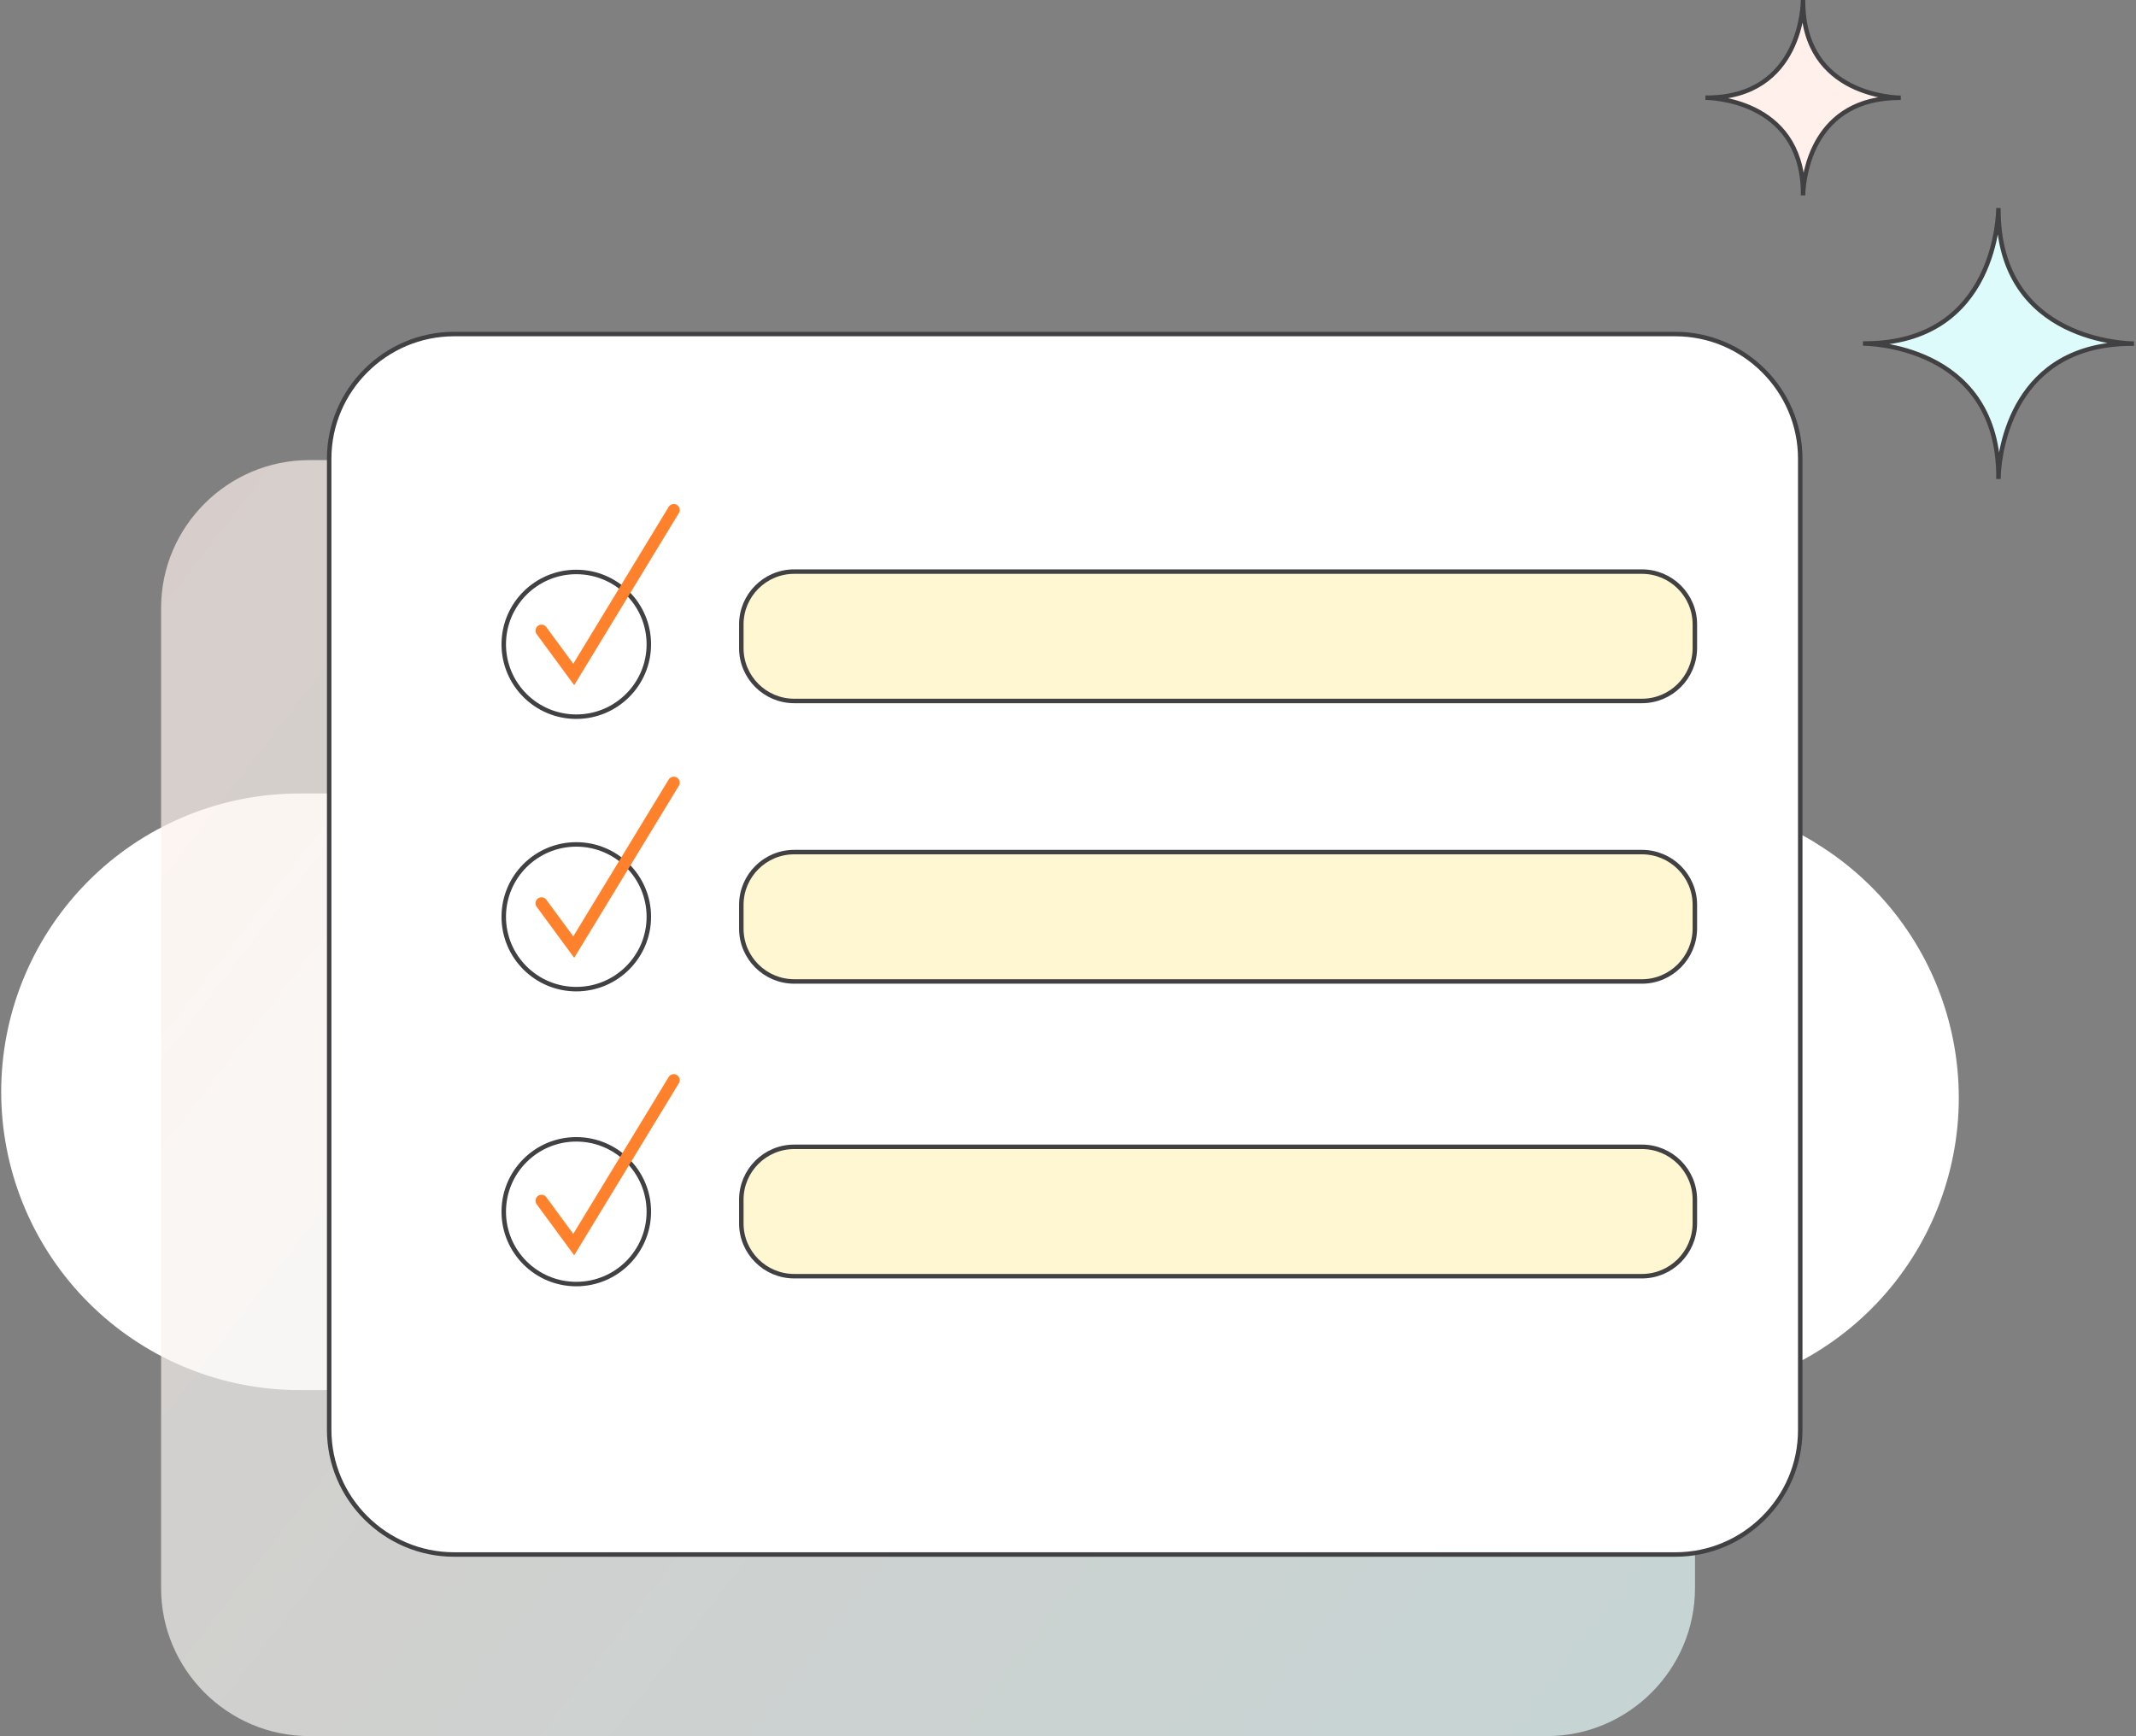 <svg width="358" height="291" viewBox="0 0 358 291" fill="none" xmlns="http://www.w3.org/2000/svg">
<rect x="0" y="0" width="358" height="291" fill="#808080" stroke="none"/>
<path d="M285.83 16.375C286.297 16.375 301.778 16.504 302.197 31.896V32.75C302.197 32.718 302.197 32.557 302.213 32.315C302.213 32.38 302.213 32.444 302.213 32.524V32.202C302.374 29.32 303.888 16.391 318.354 16.391H318.58C318.129 16.391 302.197 16.278 302.197 0.225V0C302.197 0.451 302.084 16.375 286.039 16.375H286.587H285.83Z" fill="#FFF0EB" stroke="#414042" stroke-width="0.75" stroke-miterlimit="10"/>
<path d="M312.24 57.576C312.888 57.576 334.362 57.755 334.943 79.106V80.29C334.943 80.245 334.943 80.022 334.965 79.687C334.965 79.776 334.965 79.866 334.965 79.977V79.531C335.188 75.533 337.289 57.599 357.355 57.599H357.667C357.042 57.599 334.943 57.442 334.943 35.175V34.863C334.943 35.488 334.786 57.576 312.531 57.576H313.29H312.24Z" fill="#DEFBFC" stroke="#414042" stroke-width="0.75" stroke-miterlimit="10"/>
<path d="M278.3 184.011C279.406 182.479 50.199 183 50.199 183" stroke="white" stroke-width="100" stroke-miterlimit="10" stroke-linecap="round" stroke-linejoin="round"/>
<path d="M259.246 291H51.84C38.176 291 27 279.851 27 266.221V101.899C27 88.269 38.176 77.121 51.84 77.121H259.246C272.91 77.121 284.086 88.269 284.086 101.899V266.191C284.086 279.851 272.91 291 259.246 291Z" fill="url(#paint0_linear_680_64)" fill-opacity="0.7"/>
<path d="M280.817 260.56H76.112C64.598 260.56 55.172 251.157 55.172 239.671V76.88C55.172 65.395 64.598 55.992 76.112 55.992H280.786C292.3 55.992 301.726 65.395 301.726 76.88V239.671C301.757 251.157 292.331 260.56 280.817 260.56Z" fill="white" stroke="#414042" stroke-width="0.75" stroke-miterlimit="10" stroke-linecap="round"/>
<path d="M275.19 117.494H133.122C128.24 117.494 124.248 113.543 124.248 108.642V104.661C124.248 99.791 128.209 95.809 133.122 95.809H275.19C280.072 95.809 284.063 99.76 284.063 104.661V108.642C284.033 113.543 280.072 117.494 275.19 117.494Z" fill="#FFE266" fill-opacity="0.3" stroke="#414042" stroke-width="0.75" stroke-miterlimit="10"/>
<path d="M96.588 120.128C103.304 120.128 108.747 114.697 108.747 107.999C108.747 101.3 103.304 95.87 96.588 95.87C89.873 95.87 84.43 101.3 84.43 107.999C84.43 114.697 89.873 120.128 96.588 120.128Z" fill="white" stroke="#414042" stroke-width="0.75" stroke-miterlimit="10" stroke-linecap="round"/>
<path d="M90.754 105.702L96.158 113.053L112.922 85.487" stroke="#FF812C" stroke-width="2" stroke-miterlimit="10" stroke-linecap="round"/>
<path d="M275.19 164.509H133.122C128.24 164.509 124.248 160.558 124.248 155.658V151.676C124.248 146.806 128.209 142.824 133.122 142.824H275.19C280.072 142.824 284.063 146.776 284.063 151.676V155.658C284.033 160.528 280.072 164.509 275.19 164.509Z" fill="#FFE266" fill-opacity="0.3" stroke="#414042" stroke-width="0.75" stroke-miterlimit="10"/>
<path d="M96.588 165.796C103.304 165.796 108.747 160.365 108.747 153.667C108.747 146.968 103.304 141.538 96.588 141.538C89.873 141.538 84.43 146.968 84.43 153.667C84.43 160.365 89.873 165.796 96.588 165.796Z" fill="white" stroke="#414042" stroke-width="0.75" stroke-miterlimit="10" stroke-linecap="round"/>
<path d="M90.754 151.4L96.158 158.751L112.922 131.186" stroke="#FF812C" stroke-width="2" stroke-miterlimit="10" stroke-linecap="round"/>
<path d="M275.19 213.912H133.122C128.24 213.912 124.248 209.961 124.248 205.06V201.079C124.248 196.209 128.209 192.227 133.122 192.227H275.19C280.072 192.227 284.063 196.178 284.063 201.079V205.06C284.033 209.961 280.072 213.912 275.19 213.912Z" fill="#FFE266" fill-opacity="0.3" stroke="#414042" stroke-width="0.75" stroke-miterlimit="10"/>
<path d="M96.588 215.229C103.304 215.229 108.747 209.799 108.747 203.1C108.747 196.402 103.304 190.971 96.588 190.971C89.873 190.971 84.43 196.402 84.43 203.1C84.43 209.799 89.873 215.229 96.588 215.229Z" fill="white" stroke="#414042" stroke-width="0.75" stroke-miterlimit="10" stroke-linecap="round"/>
<path d="M90.754 201.263L96.158 208.614L112.922 181.048" stroke="#FF812C" stroke-width="2" stroke-miterlimit="10" stroke-linecap="round"/>
<defs>
<linearGradient id="paint0_linear_680_64" x1="11.814" y1="76.706" x2="348.5" y2="336" gradientUnits="userSpaceOnUse">
<stop stop-color="#FFF0EB"/>
<stop offset="1" stop-color="#DEFBFC"/>
</linearGradient>
</defs>
</svg>
